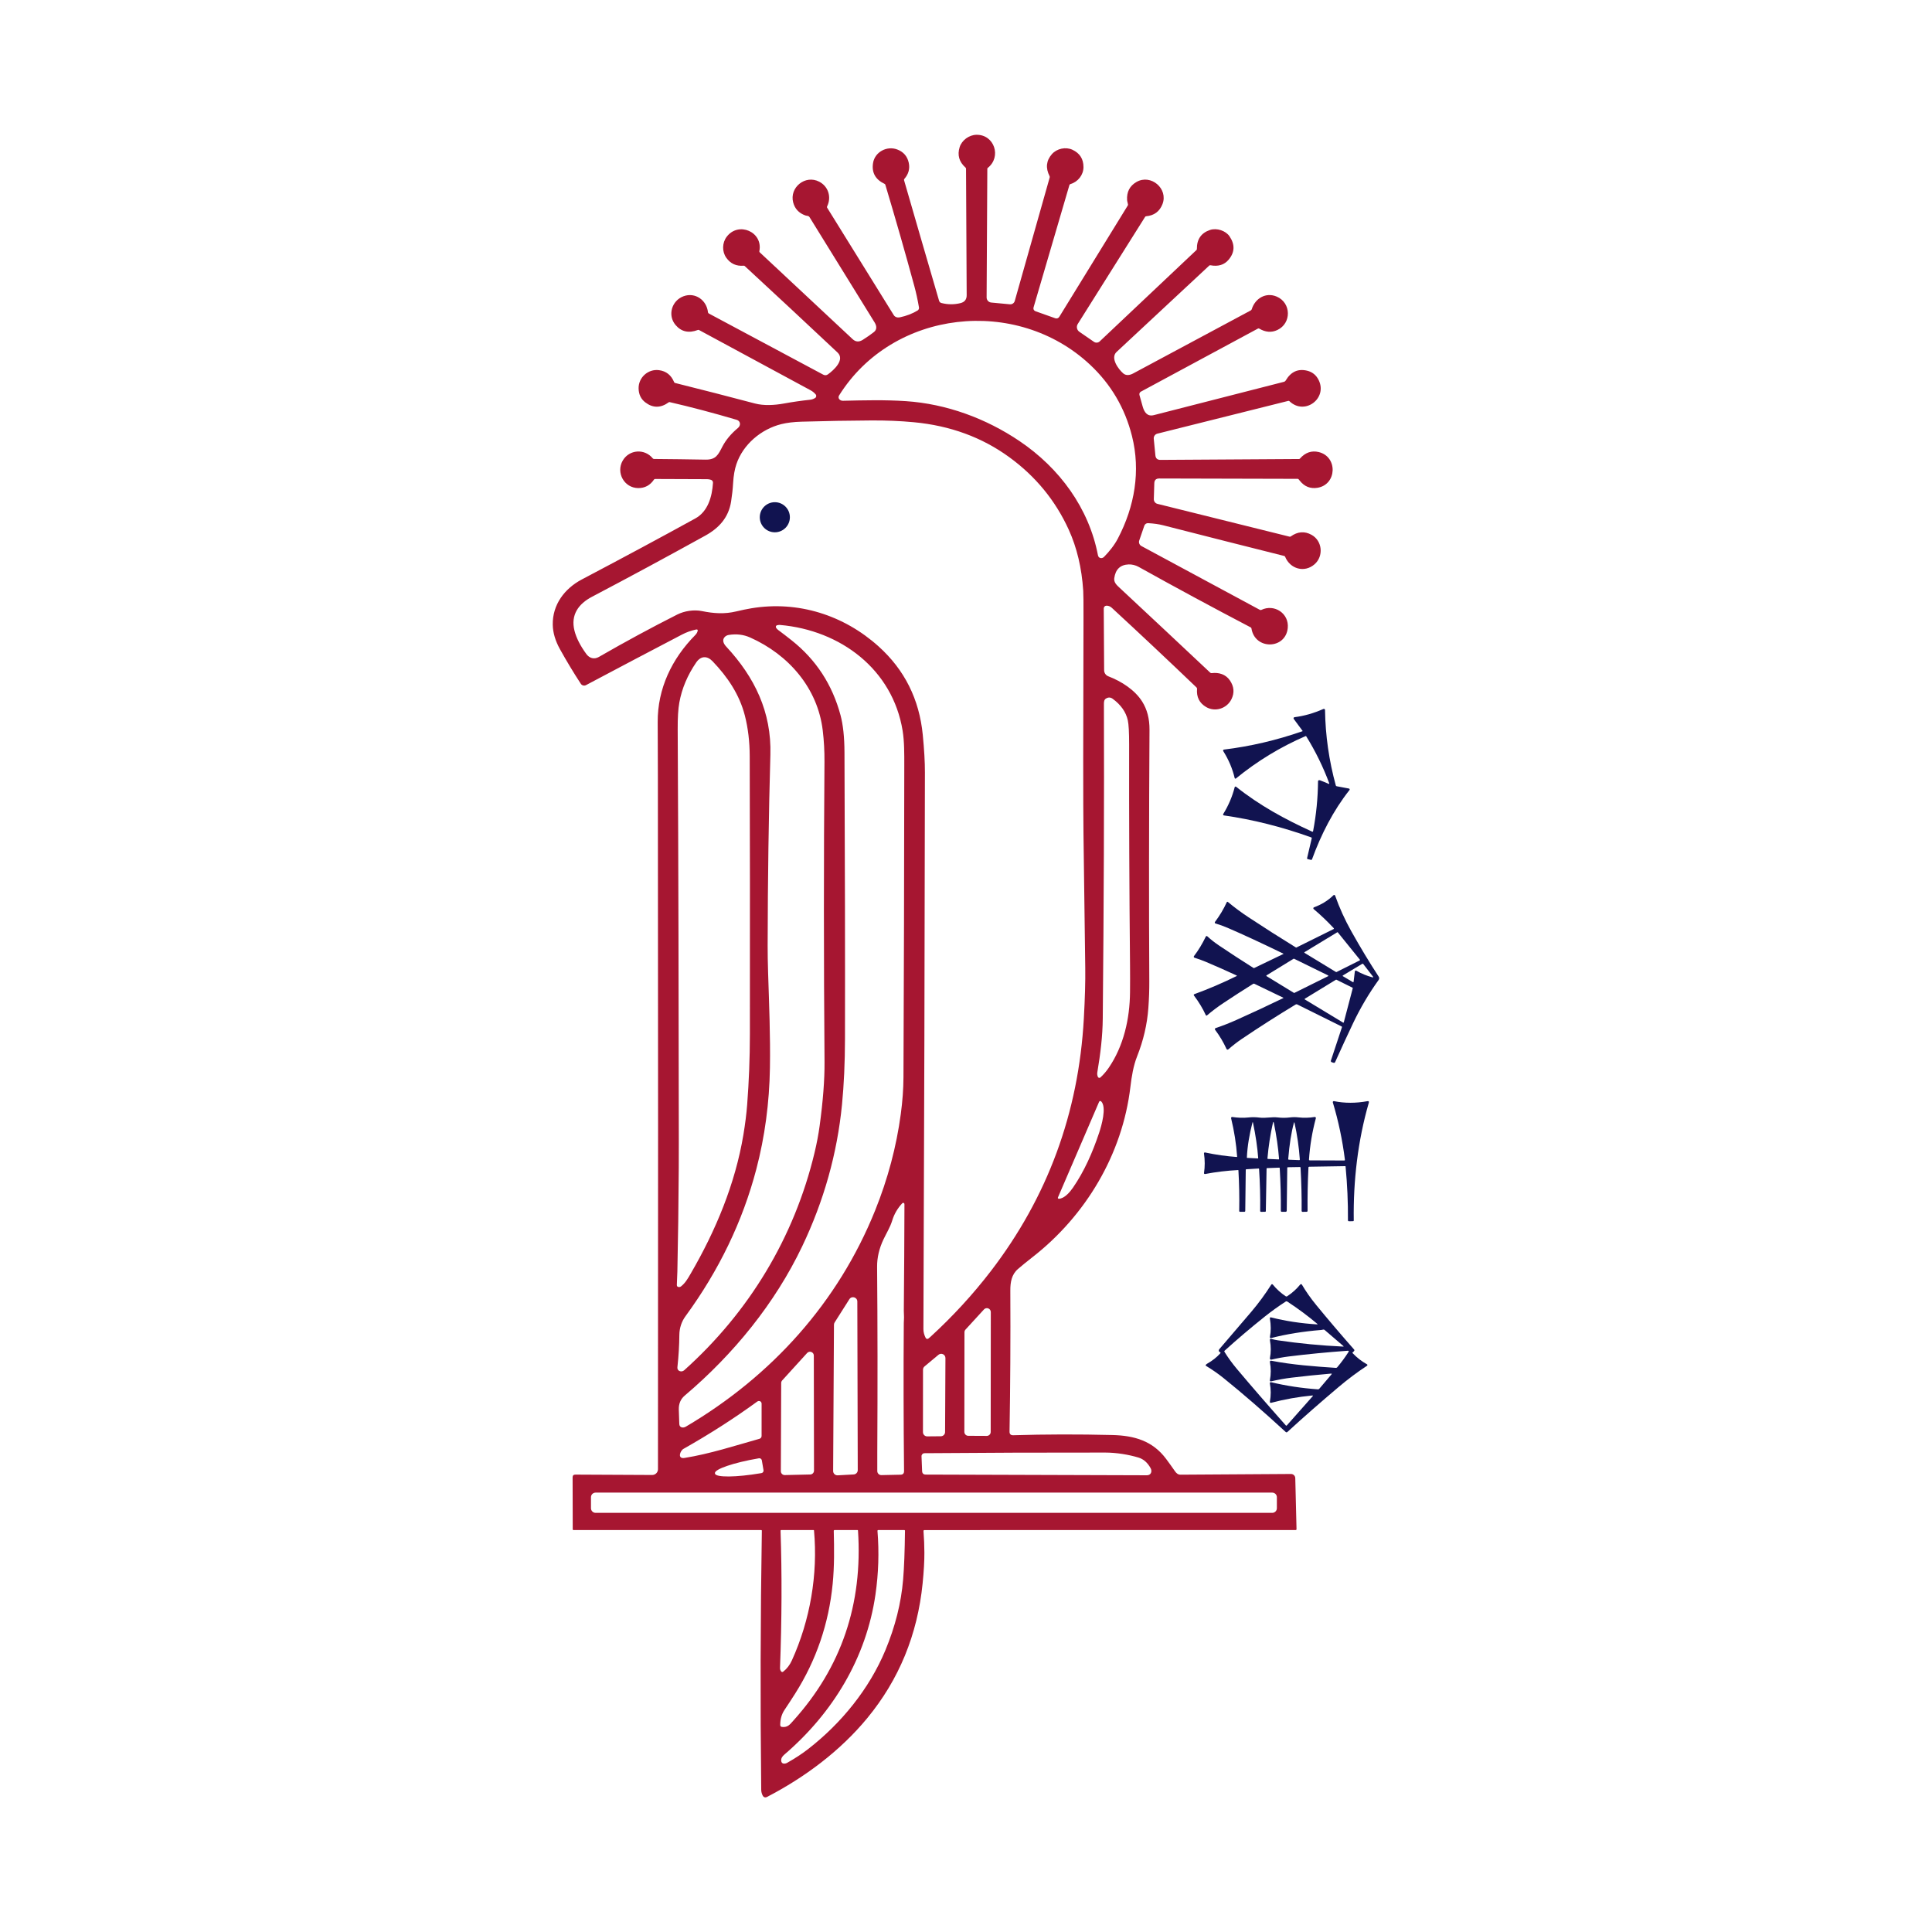 <?xml version="1.0" encoding="UTF-8" standalone="no"?>
<svg xmlns="http://www.w3.org/2000/svg" version="1.2" baseProfile="tiny" viewBox="0.00 0.00 1448.00 1448.00" width="4000.00" height="4000.00">
<path fill="#a61631" d="
  M 692.15 1147.62
  C 692.57 1153.13 692.79 1158.49 692.81 1163.69
  C 692.84 1169.94 692.40 1177.62 691.49 1186.71
  C 687.64 1225.14 673.82 1258.80 650.02 1287.68
  C 629.86 1312.15 603.27 1332.10 574.66 1346.88
  C 573.61 1347.42 572.32 1347.03 571.75 1345.99
  C 570.95 1344.52 570.54 1342.98 570.52 1341.36
  C 569.78 1276.69 569.94 1212.00 570.99 1147.29
  C 571.00 1146.93 570.82 1146.75 570.46 1146.75
  L 429.75 1146.75
  C 429.47 1146.75 429.25 1146.53 429.25 1146.25
  L 429.16 1107.26
  C 429.16 1105.87 429.85 1105.18 431.24 1105.19
  L 488.79 1105.47
  C 491.19 1105.48 493.14 1103.54 493.14 1101.14
  C 493.27 931.29 493.25 758.24 493.07 582.00
  C 493.05 568.56 493.00 554.98 492.93 541.25
  C 492.80 516.10 503.52 493.72 521.09 475.95
  C 521.86 475.18 522.42 474.29 522.77 473.28
  C 523.20 472.05 522.78 471.58 521.51 471.85
  C 517.90 472.62 514.43 473.88 511.08 475.63
  C 487.91 487.73 463.94 500.35 439.19 513.49
  C 437.84 514.20 436.16 513.77 435.32 512.49
  C 429.91 504.22 424.69 495.57 419.68 486.56
  C 416.18 480.26 414.38 474.14 414.28 468.21
  C 414.02 453.26 423.07 441.13 436.10 434.27
  C 467.62 417.66 495.97 402.43 521.15 388.56
  C 530.60 383.35 533.71 372.29 534.37 361.85
  C 534.43 360.86 533.83 359.96 532.90 359.64
  C 531.97 359.31 531.01 359.15 530.01 359.14
  C 517.01 359.05 504.01 359.00 491.00 358.99
  C 490.63 358.99 490.34 359.14 490.14 359.45
  C 487.27 363.70 483.36 365.82 478.41 365.81
  C 467.83 365.79 461.50 354.23 466.72 345.21
  C 471.60 336.81 483.17 336.09 489.22 343.53
  C 489.45 343.82 489.81 343.99 490.19 344.00
  C 503.10 344.10 515.95 344.26 528.75 344.49
  C 536.67 344.63 538.28 340.74 541.44 334.68
  C 544.04 329.69 547.93 325.05 553.10 320.74
  C 555.36 318.86 555.10 315.53 552.11 314.64
  C 534.44 309.43 517.68 305.00 501.85 301.37
  C 501.62 301.32 501.42 301.37 501.24 301.50
  C 495.20 305.89 489.34 305.92 483.65 301.58
  C 480.40 299.10 478.73 295.64 478.62 291.19
  C 478.43 282.97 485.73 276.33 493.97 277.44
  C 499.30 278.16 503.05 281.13 505.21 286.35
  C 505.36 286.72 505.63 286.95 506.01 287.04
  C 526.06 292.04 545.98 297.16 565.77 302.40
  C 572.34 304.14 580.35 303.75 587.64 302.41
  C 593.93 301.26 600.42 300.32 607.13 299.61
  C 608.48 299.46 609.74 299.03 610.91 298.30
  C 611.85 297.73 612.05 296.45 611.34 295.61
  C 610.33 294.40 609.08 293.36 607.69 292.60
  C 579.14 277.12 551.22 262.04 523.94 247.36
  C 523.65 247.20 523.36 247.18 523.05 247.30
  C 516.22 249.90 510.65 248.67 506.34 243.60
  C 500.17 236.35 503.38 225.31 512.33 222.02
  C 521.02 218.83 529.64 224.93 530.60 233.99
  C 530.64 234.40 530.88 234.77 531.25 234.96
  C 559.26 249.99 587.82 265.26 616.95 280.77
  C 618.13 281.40 619.36 281.40 620.47 280.61
  C 624.92 277.43 633.49 269.61 627.69 264.17
  C 604.19 242.09 581.02 220.50 558.17 199.40
  C 557.95 199.20 557.69 199.11 557.39 199.14
  C 551.82 199.61 547.46 197.61 544.31 193.14
  C 541.07 188.52 541.22 182.02 544.61 177.50
  C 553.38 165.78 572.04 173.70 569.12 188.26
  C 569.06 188.57 569.16 188.89 569.39 189.10
  C 592.62 210.80 615.84 232.50 639.05 254.21
  C 641.29 256.30 643.82 256.47 646.63 254.70
  C 649.82 252.69 652.60 250.74 654.99 248.87
  C 657.46 246.93 657.03 244.12 655.53 241.70
  C 639.71 216.10 623.45 189.79 606.74 162.76
  C 605.98 161.53 604.77 161.88 603.61 161.47
  C 598.76 159.74 595.72 156.48 594.47 151.71
  C 591.54 140.54 603.52 130.73 614.00 136.18
  C 620.89 139.75 623.31 147.79 619.90 154.71
  C 619.73 155.05 619.75 155.38 619.95 155.70
  C 636.65 182.59 653.28 209.40 669.84 236.15
  C 670.82 237.73 672.70 238.21 674.45 237.83
  C 679.44 236.76 683.87 235.05 687.72 232.71
  C 688.50 232.23 688.92 231.32 688.76 230.42
  C 687.78 224.70 686.62 219.36 685.27 214.41
  C 678.40 189.16 671.15 163.84 663.53 138.44
  C 663.45 138.17 663.26 137.95 663.01 137.83
  C 656.10 134.56 653.21 129.35 654.33 122.21
  C 655.63 113.92 664.70 109.07 672.51 112.05
  C 677.16 113.82 680.01 117.12 681.08 121.93
  C 682.06 126.38 680.97 130.44 677.80 134.09
  C 677.56 134.36 677.48 134.74 677.58 135.09
  C 686.31 165.34 695.06 195.45 703.83 225.43
  C 704.10 226.32 704.71 226.89 705.68 227.13
  C 710.43 228.32 715.17 228.34 719.88 227.18
  C 722.99 226.41 724.53 224.42 724.51 221.19
  C 724.32 188.74 724.16 157.16 724.02 126.45
  C 724.01 126.10 723.88 125.82 723.63 125.59
  C 718.84 121.32 717.38 116.22 719.24 110.29
  C 720.88 105.07 726.30 101.12 731.82 101.02
  C 745.24 100.79 750.83 117.55 740.30 125.85
  C 740.10 126.01 739.98 126.25 739.98 126.50
  L 739.45 222.92
  C 739.44 224.91 740.95 226.57 742.92 226.75
  L 756.91 228.07
  C 758.56 228.22 760.09 227.17 760.54 225.58
  L 786.73 133.00
  C 786.82 132.67 786.78 132.32 786.63 132.01
  C 783.53 125.89 784.11 120.40 788.36 115.55
  C 792.08 111.29 798.79 109.92 803.77 112.24
  C 809.30 114.81 812.06 119.16 812.05 125.27
  C 812.04 131.11 807.89 136.35 802.28 137.95
  C 801.90 138.06 801.60 138.36 801.49 138.74
  L 774.61 230.47
  C 774.27 231.63 774.89 232.84 776.02 233.24
  L 790.94 238.54
  C 792.05 238.93 793.29 238.49 793.90 237.49
  L 845.24 154.03
  C 845.39 153.78 845.45 153.52 845.41 153.23
  C 845.26 152.12 844.82 151.11 844.74 149.95
  C 844.36 143.86 846.68 139.35 851.71 136.42
  C 862.53 130.12 875.80 141.42 871.24 153.04
  C 869.09 158.52 865.01 161.54 858.98 162.09
  C 858.65 162.12 858.40 162.27 858.23 162.55
  L 807.76 242.82
  C 806.53 244.78 807.06 247.36 808.97 248.67
  L 819.90 256.20
  C 821.24 257.12 823.04 256.98 824.22 255.86
  L 896.68 187.44
  C 896.92 187.21 897.04 186.93 897.04 186.60
  C 896.97 179.33 900.25 174.58 906.89 172.35
  C 911.93 170.66 918.64 172.87 921.53 177.14
  C 925.69 183.31 925.46 189.14 920.84 194.64
  C 917.57 198.53 913.02 199.92 907.18 198.81
  C 906.85 198.74 906.55 198.83 906.30 199.06
  C 882.77 220.95 859.63 242.52 836.86 263.77
  C 831.98 268.32 838.23 276.73 841.84 279.85
  C 844.03 281.75 846.88 281.18 849.22 279.93
  C 878.91 264.03 908.30 248.28 937.40 232.67
  C 937.77 232.47 938.04 232.14 938.17 231.74
  C 940.70 223.56 948.80 218.82 956.90 222.30
  C 967.83 227.00 968.07 242.28 957.37 247.33
  C 952.97 249.40 948.44 249.05 943.77 246.28
  C 943.45 246.09 943.13 246.09 942.80 246.26
  L 855.07 293.54
  C 854.18 294.02 853.74 295.04 853.99 296.02
  C 854.76 298.96 855.59 301.94 856.49 304.95
  C 857.77 309.22 860.03 312.34 864.82 311.12
  C 897.27 302.82 929.73 294.51 962.22 286.19
  C 962.85 286.02 963.34 285.65 963.68 285.08
  C 967.51 278.62 972.82 276.20 979.59 277.81
  C 983.61 278.76 986.55 281.17 988.40 285.02
  C 994.99 298.69 977.80 311.58 966.45 300.72
  C 966.20 300.48 965.84 300.38 965.50 300.47
  L 867.41 325.02
  C 865.69 325.45 864.55 327.08 864.72 328.84
  L 865.94 341.25
  C 866.16 343.56 867.43 344.70 869.74 344.68
  L 973.59 344.03
  C 973.84 344.03 974.08 343.92 974.25 343.73
  C 978.26 339.16 982.97 337.52 988.36 338.81
  C 1002.80 342.28 1002.06 363.26 987.35 365.60
  C 982.07 366.43 977.70 364.69 974.25 360.38
  C 973.94 359.99 973.63 359.62 973.32 359.25
  C 973.11 359.00 972.84 358.88 972.52 358.88
  L 868.82 358.62
  C 866.43 358.61 865.20 359.80 865.13 362.18
  L 864.77 374.06
  C 864.72 375.74 865.84 377.23 867.47 377.63
  L 966.51 402.22
  C 966.83 402.30 967.13 402.24 967.40 402.05
  C 972.59 398.34 977.81 397.95 983.04 400.88
  C 991.13 405.40 992.13 416.87 985.26 422.89
  C 977.72 429.51 966.94 426.48 963.18 417.28
  C 963.05 416.97 962.82 416.77 962.48 416.68
  C 934.09 409.57 903.83 401.90 871.69 393.67
  C 868.52 392.86 864.79 392.33 860.50 392.10
  C 859.22 392.03 858.05 392.82 857.64 394.03
  L 853.84 405.09
  C 853.29 406.68 853.98 408.44 855.46 409.24
  L 944.26 457.08
  C 944.62 457.27 944.99 457.28 945.36 457.11
  C 955.06 452.43 966.27 459.71 965.15 470.72
  C 963.51 486.85 940.49 487.21 937.94 471.00
  C 937.88 470.64 937.69 470.38 937.37 470.21
  C 908.66 455.18 880.62 440.04 853.26 424.80
  C 851.12 423.61 848.33 422.92 845.90 423.02
  C 839.65 423.27 836.06 426.69 835.13 433.29
  C 834.67 436.56 837.06 438.62 839.22 440.63
  C 861.71 461.59 884.31 482.76 907.04 504.14
  C 907.35 504.42 907.71 504.54 908.12 504.49
  C 913.45 503.83 918.60 505.34 921.73 509.88
  C 924.93 514.52 925.33 519.26 922.93 524.09
  C 919.46 531.07 910.73 533.86 903.98 529.91
  C 898.92 526.95 896.65 522.41 897.16 516.29
  C 897.19 515.88 897.06 515.52 896.76 515.23
  C 875.57 494.93 854.42 475.05 833.32 455.58
  C 832.08 454.44 830.72 453.90 829.23 453.95
  C 828.12 453.99 827.23 454.90 827.24 456.01
  L 827.53 502.35
  C 827.54 504.35 828.78 506.14 830.64 506.86
  C 840.79 510.76 850.60 517.21 856.01 525.75
  C 859.74 531.63 861.58 538.68 861.53 546.90
  C 861.12 614.90 861.07 677.80 861.38 735.59
  C 861.41 741.89 861.18 748.54 860.67 755.53
  C 859.78 767.73 856.97 779.81 852.22 791.78
  C 849.44 798.78 848.12 806.94 847.22 814.56
  C 841.27 864.96 813.83 911.16 773.55 942.44
  C 769.70 945.43 766.17 948.32 762.94 951.10
  C 758.21 955.19 757.18 960.89 757.22 967.33
  C 757.41 1003.32 757.21 1038.52 756.63 1072.94
  C 756.60 1074.83 757.53 1075.75 759.42 1075.69
  C 783.51 1074.95 808.29 1074.90 833.78 1075.53
  C 850.17 1075.94 863.87 1079.88 873.98 1093.42
  C 876.24 1096.45 878.47 1099.56 880.67 1102.73
  C 881.66 1104.16 882.93 1105.27 884.79 1105.25
  C 913.73 1105.03 941.33 1104.85 967.58 1104.72
  C 969.32 1104.71 970.75 1106.10 970.79 1107.84
  L 971.72 1146.01
  C 971.73 1146.50 971.49 1146.75 970.99 1146.75
  L 692.95 1146.76
  C 692.37 1146.76 692.10 1147.05 692.15 1147.62
  Z
  M 816.98 273.34
  C 761.98 221.81 669.11 231.90 628.83 296.47
  C 628.25 297.41 628.41 298.64 629.21 299.40
  C 629.92 300.07 630.79 300.40 631.82 300.37
  C 647.89 300.00 663.32 299.61 678.92 300.65
  C 709.36 302.69 738.97 313.58 764.23 330.66
  C 794.10 350.87 816.07 380.67 822.90 416.17
  C 823.36 418.53 825.91 418.95 827.49 417.34
  C 831.44 413.33 835.27 408.52 837.85 403.57
  C 850.44 379.51 854.99 353.00 848.39 326.76
  C 843.13 305.84 832.66 288.03 816.98 273.34
  Z
  M 547.93 375.98
  C 546.04 387.77 539.06 395.67 528.61 401.44
  C 499.65 417.45 471.34 432.73 443.67 447.28
  C 433.73 452.50 427.53 460.70 430.57 472.72
  C 431.94 478.13 434.90 483.94 439.43 490.15
  C 441.77 493.35 445.31 494.40 448.85 492.36
  C 468.73 480.91 488.31 470.32 507.58 460.59
  C 512.87 457.92 520.04 456.75 526.21 458.02
  C 534.84 459.79 543.10 460.35 551.79 458.25
  C 555.92 457.26 559.69 456.48 563.10 455.91
  C 598.13 450.06 632.44 461.03 658.48 484.47
  C 677.96 502.00 689.00 524.09 691.60 550.74
  C 692.69 561.83 693.22 571.18 693.21 578.81
  C 693.05 707.78 692.67 846.88 692.08 996.11
  C 692.07 998.41 692.71 1000.68 693.79 1002.76
  C 694.19 1003.52 695.17 1003.74 695.84 1003.21
  C 696.41 1002.76 696.97 1002.28 697.51 1001.79
  C 714.14 986.54 729.14 970.20 742.53 952.79
  C 785.09 897.39 808.35 834.29 812.31 763.50
  C 813.16 748.28 813.52 735.61 813.38 725.50
  C 812.91 692.08 812.47 658.50 812.05 624.75
  C 811.78 603.66 811.79 549.66 812.06 462.75
  C 812.09 451.93 812.03 445.27 811.86 442.76
  C 810.75 425.69 807.12 410.41 800.97 396.92
  C 791.02 375.11 776.17 357.02 756.44 342.65
  C 735.95 327.73 712.06 318.99 684.78 316.44
  C 674.78 315.50 664.25 315.06 653.18 315.12
  C 636.27 315.21 618.82 315.52 600.81 316.04
  C 594.86 316.21 589.77 316.83 585.56 317.88
  C 570.46 321.64 556.91 333.08 551.93 347.85
  C 550.60 351.80 549.77 356.52 549.46 361.99
  C 549.19 366.60 548.68 371.27 547.93 375.98
  Z
  M 675.14 834.86
  C 676.43 825.25 677.09 816.13 677.13 807.51
  C 677.47 731.72 677.67 653.72 677.74 573.51
  C 677.75 564.94 677.82 555.77 676.50 547.65
  C 669.02 501.70 629.99 472.33 584.60 468.39
  C 583.87 468.33 583.12 468.41 582.34 468.63
  C 581.57 468.85 581.22 469.75 581.64 470.44
  C 582.05 471.10 582.55 471.65 583.15 472.10
  C 586.58 474.65 590.00 477.28 593.43 480.01
  C 611.63 494.46 623.80 513.12 629.95 536.00
  C 631.88 543.19 632.87 552.44 632.92 563.75
  C 633.29 646.16 633.41 717.75 633.30 778.50
  C 633.27 796.51 632.52 812.95 631.07 827.81
  C 627.46 864.56 617.50 900.03 601.18 934.21
  C 580.86 976.76 549.94 1014.84 513.18 1045.98
  C 510.13 1048.57 508.65 1052.04 508.75 1056.39
  C 508.84 1060.16 508.97 1063.79 509.12 1067.28
  C 509.24 1070.09 512.05 1070.42 513.98 1069.28
  C 578.33 1031.38 628.13 976.20 655.92 907.15
  C 665.44 883.50 671.85 859.40 675.14 834.86
  Z
  M 566.84 876.30
  C 556.59 915.37 538.90 952.10 513.77 986.47
  C 510.85 990.45 509.20 995.33 509.16 1000.49
  C 509.10 1008.33 508.61 1016.43 507.70 1024.78
  C 507.39 1027.64 510.83 1028.73 512.76 1027.01
  C 561.34 983.52 595.35 927.40 610.53 863.73
  C 612.18 856.82 613.43 850.21 614.29 843.90
  C 616.84 825.21 618.07 809.20 617.97 795.86
  C 617.36 718.93 617.35 643.96 617.93 570.95
  C 617.99 563.00 617.56 555.22 616.62 547.37
  C 612.84 515.79 591.15 490.66 562.16 477.77
  C 557.29 475.60 551.98 474.97 546.24 475.87
  C 544.95 476.07 543.91 476.61 543.10 477.49
  C 540.95 479.82 542.48 482.67 544.26 484.58
  C 565.61 507.54 578.30 533.67 577.39 565.64
  C 576.11 610.75 575.43 658.45 575.34 708.75
  C 575.33 714.82 575.44 721.49 575.67 728.75
  C 576.44 753.00 577.44 776.44 577.05 800.31
  C 576.62 826.65 573.22 851.98 566.84 876.30
  Z
  M 557.16 850.49
  C 558.51 842.34 559.46 834.82 559.99 827.92
  C 561.33 810.53 562.01 792.98 562.03 775.25
  C 562.12 693.55 562.08 624.05 561.90 566.75
  C 561.87 555.80 560.65 545.65 558.26 536.31
  C 554.22 520.59 545.35 507.36 534.02 495.57
  C 529.97 491.36 525.24 491.49 521.80 496.50
  C 515.27 506.01 511.05 516.03 509.14 526.57
  C 508.28 531.34 507.87 537.99 507.92 546.50
  C 508.49 649.26 508.65 751.37 508.76 855.25
  C 508.77 862.32 508.75 868.98 508.72 875.25
  C 508.55 903.11 508.20 928.94 507.68 952.75
  C 507.61 955.90 507.47 959.32 507.28 963.00
  C 507.23 964.08 507.80 964.62 509.01 964.63
  C 509.51 964.63 510.00 964.46 510.39 964.15
  C 513.60 961.57 515.10 958.97 517.67 954.56
  C 536.49 922.21 551.04 887.20 557.16 850.49
  Z
  M 826.50 763.26
  C 826.38 776.65 824.80 789.57 822.43 803.65
  C 822.22 804.86 822.37 806.03 822.86 807.14
  C 823.19 807.88 824.15 808.08 824.75 807.53
  C 827.08 805.37 829.16 802.95 830.99 800.27
  C 842.19 783.85 846.74 763.56 846.93 743.75
  C 847.00 736.68 847.00 730.03 846.94 723.79
  C 846.40 666.92 846.17 611.67 846.26 558.06
  C 846.27 548.94 845.94 542.87 845.27 539.85
  C 843.89 533.63 840.11 528.25 833.93 523.72
  C 832.24 522.49 830.50 522.48 828.69 523.70
  C 827.41 524.57 827.37 526.36 827.37 527.75
  C 827.60 599.60 827.31 678.10 826.50 763.26
  Z
  M 823.79 848.97
  C 825.48 843.88 829.60 829.81 825.32 825.47
  C 824.85 824.99 824.04 825.14 823.77 825.76
  L 792.90 897.48
  C 792.69 897.96 793.06 898.49 793.58 898.47
  C 797.79 898.26 801.82 893.54 804.14 890.18
  C 812.64 877.86 818.90 863.71 823.79 848.97
  Z
  M 677.39 982.42
  C 677.64 955.41 677.80 928.86 677.87 902.75
  C 677.87 901.74 677.44 901.35 676.58 901.60
  C 676.46 901.63 676.34 901.70 676.26 901.79
  C 672.70 905.60 670.19 909.90 668.72 914.71
  C 667.18 919.77 664.41 924.15 662.15 928.91
  C 658.90 935.77 657.31 942.63 657.37 949.50
  C 657.74 992.70 657.79 1039.12 657.51 1088.75
  C 657.48 1093.49 657.48 1098.09 657.51 1102.56
  C 657.52 1104.25 658.91 1105.61 660.60 1105.57
  L 674.95 1105.26
  C 676.71 1105.22 677.58 1104.32 677.57 1102.56
  C 677.18 1064.23 677.11 1027.23 677.38 991.57
  C 677.39 990.68 677.42 989.80 677.49 988.95
  C 677.68 986.75 677.37 984.61 677.39 982.42
  Z
  M 642.55 975.46
  C 642.54 972.23 638.32 971.01 636.59 973.73
  L 625.55 991.14
  C 625.22 991.65 625.05 992.24 625.04 992.85
  L 624.42 1102.49
  C 624.41 1104.35 625.97 1105.83 627.83 1105.73
  L 639.82 1105.07
  C 641.54 1104.97 642.88 1103.55 642.87 1101.84
  L 642.55 975.46
  Z
  M 742.59 983.39
  C 742.60 980.70 739.29 979.41 737.47 981.39
  L 723.62 996.51
  C 723.13 997.05 722.85 997.76 722.85 998.50
  L 722.77 1073.16
  C 722.77 1074.79 724.08 1076.11 725.71 1076.11
  L 739.55 1076.18
  C 741.18 1076.19 742.51 1074.87 742.51 1073.24
  L 742.59 983.39
  Z
  M 609.94 1015.98
  C 609.94 1013.35 606.70 1012.10 604.93 1014.05
  L 586.23 1034.61
  C 585.76 1035.14 585.49 1035.82 585.49 1036.54
  L 585.23 1102.65
  C 585.23 1104.27 586.56 1105.58 588.18 1105.54
  L 607.26 1105.10
  C 608.83 1105.07 610.08 1103.79 610.08 1102.22
  L 609.94 1015.98
  Z
  M 708.59 1017.85
  C 708.60 1015.14 705.45 1013.66 703.37 1015.39
  L 692.92 1024.11
  C 692.20 1024.71 691.78 1025.60 691.78 1026.55
  L 691.74 1073.36
  C 691.74 1075.13 693.18 1076.56 694.95 1076.54
  L 705.17 1076.45
  C 706.91 1076.43 708.32 1075.02 708.32 1073.28
  L 708.59 1017.85
  Z
  M 513.00 1092.71
  C 532.05 1089.64 550.71 1083.56 569.22 1078.34
  C 570.16 1078.07 570.81 1077.21 570.80 1076.24
  C 570.75 1068.31 570.75 1060.27 570.81 1052.12
  C 570.83 1050.30 568.97 1049.41 567.49 1050.48
  C 550.28 1063.01 531.85 1074.83 512.22 1085.92
  C 509.70 1087.35 507.52 1093.59 513.00 1092.71
  Z
  M 853.24 1092.41
  C 845.95 1090.21 836.82 1088.68 828.32 1088.67
  C 783.09 1088.62 737.94 1088.78 692.87 1089.15
  C 691.61 1089.16 690.61 1090.21 690.66 1091.46
  L 691.10 1102.50
  C 691.17 1104.28 692.09 1105.17 693.87 1105.17
  C 750.50 1105.38 805.74 1105.55 859.58 1105.69
  C 862.64 1105.69 863.71 1102.82 862.36 1100.37
  C 860.07 1096.20 857.03 1093.55 853.24 1092.41
  Z
  M 572.24 1101.90
  L 570.98 1094.49
  C 570.80 1093.47 569.84 1092.79 568.82 1092.96
  L 568.42 1093.03
  C 549.91 1096.19 535.31 1101.18 535.83 1104.17
  L 535.87 1104.44
  C 536.38 1107.43 551.81 1107.29 570.32 1104.13
  L 570.72 1104.06
  C 571.73 1103.88 572.42 1102.92 572.24 1101.90
  Z
  M 956.99 1122.15
  C 956.99 1120.23 955.44 1118.68 953.52 1118.68
  L 446.40 1118.68
  C 444.48 1118.68 442.93 1120.23 442.93 1122.15
  L 442.93 1130.39
  C 442.93 1132.31 444.48 1133.86 446.40 1133.86
  L 953.52 1133.86
  C 955.44 1133.86 956.99 1132.31 956.99 1130.39
  L 956.99 1122.15
  Z
  M 593.50 1244.44
  C 607.23 1214.15 613.06 1180.06 610.09 1147.07
  C 610.07 1146.88 609.92 1146.74 609.74 1146.74
  L 585.49 1146.75
  C 585.16 1146.75 585.00 1146.91 585.01 1147.24
  C 586.10 1179.66 585.96 1213.94 584.61 1250.08
  C 584.58 1250.99 584.82 1251.82 585.34 1252.55
  C 585.83 1253.26 586.42 1253.34 587.09 1252.81
  C 589.80 1250.68 591.93 1247.89 593.50 1244.44
  Z
  M 624.07 1187.11
  C 621.15 1216.88 611.80 1244.24 596.03 1269.20
  C 593.40 1273.36 590.71 1277.49 587.96 1281.58
  C 585.86 1284.71 584.79 1288.43 584.76 1292.75
  C 584.75 1293.69 585.22 1294.21 586.15 1294.32
  C 590.43 1294.81 592.11 1292.34 594.53 1289.66
  C 630.56 1249.77 646.73 1202.24 643.05 1147.07
  C 643.04 1146.88 642.89 1146.74 642.70 1146.74
  L 625.49 1146.75
  C 625.15 1146.75 624.88 1147.02 624.89 1147.36
  C 625.22 1160.73 625.38 1173.75 624.07 1187.11
  Z
  M 676.87 1183.87
  C 677.63 1174.84 678.10 1162.64 678.27 1147.27
  C 678.27 1146.92 678.09 1146.74 677.74 1146.74
  L 658.22 1146.74
  C 657.88 1146.74 657.62 1147.03 657.65 1147.36
  C 658.94 1163.31 658.44 1179.21 656.15 1195.04
  C 649.27 1242.60 624.20 1283.88 587.83 1315.07
  C 586.41 1316.28 585.31 1317.73 585.50 1319.72
  C 585.72 1322.23 588.31 1322.14 590.01 1321.18
  C 595.94 1317.83 601.17 1314.40 605.70 1310.88
  C 630.58 1291.55 651.49 1265.84 663.57 1236.84
  C 670.96 1219.08 675.40 1201.42 676.87 1183.87
  Z"
/>
<path fill="#111350" d="
  M 592.00 387.67
  C 592.00 393.90 586.95 398.95 580.72 398.95
  C 574.49 398.95 569.44 393.90 569.44 387.67
  C 569.44 381.44 574.49 376.39 580.72 376.39
  C 586.95 376.39 592.00 381.44 592.00 387.67
  Z"
/>
<path fill="#111350" d="
  M 984.15 622.88
  C 986.49 610.69 987.72 598.26 987.84 585.59
  C 987.85 585.13 988.08 584.86 988.53 584.77
  C 988.82 584.72 989.11 584.75 989.40 584.86
  C 991.55 585.67 993.70 586.55 995.84 587.50
  C 996.09 587.62 996.36 587.36 996.26 587.10
  C 991.72 574.87 985.97 563.13 979.02 551.88
  C 978.89 551.67 978.70 551.61 978.47 551.71
  C 959.61 559.86 942.23 570.44 926.32 583.45
  C 925.98 583.73 925.46 583.55 925.36 583.12
  C 923.71 576.09 920.86 569.36 916.80 562.93
  C 916.51 562.47 916.79 561.86 917.33 561.80
  C 937.07 559.39 956.66 554.82 976.10 548.07
  C 976.30 548.00 976.34 547.88 976.21 547.71
  L 969.65 538.84
  C 969.27 538.33 969.58 537.60 970.21 537.52
  C 977.38 536.63 984.60 534.58 991.87 531.35
  C 992.43 531.10 993.07 531.50 993.08 532.12
  C 993.37 551.22 996.06 570.07 1001.16 588.66
  C 1001.25 588.98 1001.51 589.22 1001.84 589.28
  L 1011.00 591.00
  C 1011.52 591.10 1011.75 591.71 1011.42 592.12
  C 999.22 607.54 990.15 625.38 983.35 644.00
  C 983.20 644.41 982.90 644.57 982.47 644.46
  L 980.20 643.90
  C 979.74 643.79 979.56 643.50 979.67 643.04
  L 983.11 628.35
  C 983.20 627.98 983.06 627.73 982.71 627.60
  C 960.60 619.67 938.79 614.19 917.28 611.14
  C 916.79 611.07 916.53 610.52 916.79 610.10
  C 920.72 603.72 923.58 597.03 925.37 590.02
  C 925.49 589.54 926.07 589.35 926.46 589.66
  C 943.89 603.58 963.13 614.07 983.39 623.28
  C 983.81 623.47 984.06 623.33 984.15 622.88
  Z"
/>
<path fill="#111350" d="
  M 961.77 747.75
  L 940.14 737.33
  C 939.82 737.18 939.51 737.19 939.21 737.38
  C 931.88 741.95 924.44 746.75 916.90 751.78
  C 912.46 754.73 908.37 757.82 904.62 761.03
  C 904.33 761.28 903.89 761.18 903.73 760.83
  C 901.42 755.79 898.45 750.88 894.82 746.09
  C 894.56 745.75 894.71 745.26 895.11 745.12
  C 905.73 741.25 916.32 736.71 926.89 731.51
  C 927.05 731.43 927.04 731.21 926.88 731.13
  C 919.19 727.55 911.46 724.13 903.71 720.86
  C 900.96 719.71 898.14 718.69 895.25 717.80
  C 894.73 717.64 894.53 717.02 894.86 716.59
  C 898.17 712.25 901.14 707.36 903.75 701.92
  C 903.95 701.51 904.47 701.41 904.81 701.71
  C 907.48 704.16 910.40 706.45 913.58 708.60
  C 921.67 714.06 930.29 719.68 939.44 725.46
  C 939.61 725.57 939.83 725.59 940.02 725.50
  L 961.89 714.98
  C 961.98 714.94 961.98 714.82 961.89 714.77
  C 945.50 706.80 931.60 700.36 920.20 695.45
  C 916.99 694.07 913.91 692.96 910.97 692.13
  C 910.48 691.99 910.28 691.40 910.59 690.99
  C 914.14 686.27 917.10 681.33 919.45 676.18
  C 919.60 675.86 920.01 675.76 920.28 675.99
  C 925.12 680.04 930.23 683.83 935.60 687.38
  C 947.30 695.10 959.18 702.68 971.25 710.11
  C 971.37 710.19 971.53 710.20 971.66 710.13
  L 999.55 696.30
  C 999.78 696.19 999.83 695.89 999.66 695.70
  C 994.83 690.53 989.80 685.74 984.58 681.33
  C 984.12 680.95 984.26 680.21 984.82 680.01
  C 990.50 677.94 995.36 674.93 999.40 670.96
  C 999.80 670.57 1000.46 670.73 1000.65 671.25
  C 1003.89 680.40 1007.92 689.29 1012.75 697.91
  C 1019.52 710.00 1026.38 721.36 1033.33 732.00
  C 1033.81 732.75 1033.79 733.72 1033.27 734.44
  C 1025.94 744.61 1019.57 755.41 1014.14 766.82
  C 1009.74 776.09 1005.25 785.80 1000.68 795.97
  C 1000.43 796.52 1000.02 796.71 999.44 796.53
  L 998.09 796.10
  C 997.59 795.94 997.32 795.41 997.48 794.92
  L 1005.78 769.85
  C 1005.84 769.65 1005.75 769.43 1005.57 769.34
  L 972.20 752.79
  C 971.85 752.62 971.44 752.64 971.11 752.84
  C 957.08 761.33 943.60 769.95 930.68 778.68
  C 927.21 781.03 923.86 783.62 920.63 786.47
  C 920.18 786.86 919.48 786.71 919.24 786.17
  C 916.97 781.16 914.12 776.36 910.68 771.78
  C 910.36 771.35 910.55 770.73 911.06 770.56
  C 916.44 768.73 921.59 766.71 926.50 764.51
  C 938.45 759.16 950.21 753.68 961.77 748.07
  C 961.99 747.96 961.99 747.86 961.77 747.75
  Z
  M 977.74 713.61
  C 977.53 713.74 977.53 714.04 977.74 714.17
  L 1001.34 728.53
  C 1001.44 728.58 1001.56 728.59 1001.66 728.54
  L 1019.12 719.79
  C 1019.31 719.70 1019.36 719.45 1019.23 719.29
  L 1002.67 698.80
  C 1002.57 698.68 1002.38 698.64 1002.24 698.73
  L 977.74 713.61
  Z
  M 995.36 731.65
  C 995.61 731.52 995.61 731.16 995.36 731.04
  L 969.86 718.54
  C 969.75 718.49 969.63 718.50 969.53 718.56
  L 949.25 731.01
  C 949.04 731.14 949.04 731.46 949.25 731.59
  L 969.78 744.15
  C 969.88 744.21 970.00 744.22 970.11 744.17
  L 995.36 731.65
  Z
  M 1016.72 727.61
  C 1020.35 729.71 1024.26 731.32 1028.47 732.45
  C 1029.27 732.66 1029.42 732.44 1028.91 731.79
  L 1021.72 722.50
  C 1021.55 722.28 1021.24 722.22 1021.00 722.36
  L 1006.47 731.09
  C 1006.26 731.21 1006.26 731.51 1006.47 731.64
  L 1013.90 736.05
  C 1014.25 736.26 1014.45 736.17 1014.50 735.76
  L 1015.41 728.26
  C 1015.52 727.39 1015.95 727.17 1016.72 727.61
  Z
  M 1001.59 734.26
  C 1001.49 734.21 1001.37 734.22 1001.27 734.28
  L 977.96 748.52
  C 977.75 748.65 977.75 748.95 977.96 749.08
  L 1006.65 766.43
  C 1006.84 766.55 1007.09 766.45 1007.14 766.23
  L 1013.87 740.65
  C 1013.91 740.50 1013.84 740.34 1013.70 740.27
  L 1001.59 734.26
  Z"
/>
<path fill="#111350" d="
  M 943.65 876.09
  C 943.63 875.87 943.51 875.77 943.29 875.78
  L 934.06 876.34
  C 933.84 876.36 933.68 876.53 933.67 876.75
  L 933.30 907.59
  C 933.29 907.94 933.01 908.22 932.66 908.22
  L 929.49 908.24
  C 929.00 908.25 928.76 908.00 928.77 907.51
  C 928.96 897.32 928.76 887.20 928.17 877.13
  C 928.16 877.01 928.06 876.92 927.95 876.93
  C 919.57 877.37 911.31 878.36 903.17 879.91
  C 902.71 879.99 902.31 879.61 902.38 879.15
  C 903.11 874.35 903.10 869.46 902.36 864.48
  C 902.30 864.03 902.70 863.66 903.14 863.75
  C 911.33 865.48 919.26 866.61 926.94 867.14
  C 927.09 867.15 927.22 867.02 927.21 866.86
  C 926.54 857.30 925.03 847.71 922.69 838.10
  C 922.56 837.57 923.01 837.09 923.55 837.16
  C 927.63 837.74 931.52 837.98 935.72 837.52
  C 938.40 837.22 941.18 837.26 944.06 837.63
  C 948.56 838.21 953.11 836.95 957.72 837.51
  C 960.73 837.88 963.76 837.87 966.81 837.49
  C 968.94 837.23 971.07 837.22 973.20 837.47
  C 977.22 837.93 981.26 837.82 985.32 837.15
  C 985.89 837.06 986.36 837.58 986.21 838.13
  C 983.49 848.21 981.77 858.50 981.06 868.99
  C 981.03 869.44 981.24 869.67 981.69 869.68
  L 1007.56 869.77
  C 1007.89 869.77 1008.04 869.60 1008.00 869.27
  C 1006.15 854.52 1003.13 840.18 998.93 826.25
  C 998.77 825.70 999.25 825.18 999.81 825.29
  C 1007.79 826.90 1016.12 826.91 1024.81 825.32
  C 1025.81 825.13 1026.17 825.53 1025.89 826.51
  C 1017.65 854.94 1014.20 885.09 1014.62 914.62
  C 1014.63 915.05 1014.42 915.26 1013.99 915.26
  L 1010.97 915.29
  C 1010.58 915.30 1010.26 914.98 1010.27 914.59
  C 1010.37 901.23 1009.77 887.78 1008.48 874.23
  C 1008.47 874.11 1008.36 874.01 1008.24 874.01
  L 981.25 874.44
  C 980.88 874.45 980.68 874.63 980.66 875.00
  C 980.11 886.15 979.89 896.97 980.00 907.46
  C 980.01 907.95 979.76 908.20 979.26 908.21
  L 976.26 908.26
  C 975.87 908.27 975.54 907.94 975.55 907.55
  C 975.64 897.00 975.37 886.18 974.73 875.08
  C 974.72 874.80 974.57 874.66 974.30 874.67
  L 965.23 874.82
  C 964.93 874.83 964.78 874.98 964.78 875.27
  L 964.39 907.30
  C 964.38 907.93 964.07 908.24 963.44 908.24
  L 960.77 908.24
  C 960.23 908.24 959.96 907.97 959.97 907.43
  C 960.06 897.17 959.78 886.52 959.13 875.47
  C 959.12 875.24 959.00 875.13 958.78 875.14
  L 949.64 875.48
  C 949.40 875.49 949.28 875.61 949.27 875.85
  L 948.72 907.63
  C 948.71 908.02 948.51 908.21 948.12 908.22
  L 945.23 908.26
  C 944.72 908.27 944.47 908.02 944.48 907.51
  C 944.62 896.98 944.34 886.51 943.65 876.09
  Z
  M 954.75 841.71
  C 954.52 840.57 954.27 840.57 954.01 841.71
  C 952.08 850.26 950.72 859.10 949.93 868.22
  C 949.91 868.42 950.07 868.59 950.27 868.60
  L 958.28 868.95
  C 958.53 868.96 958.65 868.84 958.63 868.59
  C 957.97 860.05 956.68 851.09 954.75 841.71
  Z
  M 938.64 841.53
  C 936.57 849.57 934.88 858.80 934.51 867.56
  C 934.50 867.73 934.59 867.82 934.76 867.83
  L 942.74 868.23
  C 942.89 868.24 943.01 868.12 943.00 867.97
  C 942.38 859.65 941.08 850.84 939.11 841.54
  C 938.97 840.86 938.81 840.86 938.64 841.53
  Z
  M 966.00 869.18
  L 973.73 869.50
  C 974.07 869.52 974.23 869.36 974.20 869.02
  C 973.53 859.69 972.21 850.56 970.24 841.63
  C 970.09 840.97 969.93 840.97 969.75 841.62
  C 967.80 848.73 966.39 857.72 965.50 868.61
  C 965.47 868.97 965.64 869.16 966.00 869.18
  Z"
/>
<path fill="#111350" d="
  M 914.32 1013.40
  C 913.69 1013.15 913.40 1012.69 913.47 1012.03
  C 913.50 1011.73 913.61 1011.47 913.80 1011.25
  C 922.12 1001.60 930.07 992.30 937.66 983.36
  C 943.17 976.87 948.21 970.02 952.79 962.81
  C 953.05 962.40 953.64 962.37 953.94 962.75
  C 956.74 966.19 959.96 969.11 963.59 971.51
  C 963.93 971.75 964.39 971.75 964.74 971.51
  C 968.51 969.03 971.76 966.10 974.49 962.73
  C 974.83 962.31 975.50 962.36 975.77 962.83
  C 978.71 967.87 982.29 972.96 986.50 978.11
  C 995.21 988.74 1004.69 999.88 1014.94 1011.52
  C 1015.14 1011.74 1015.16 1012.06 1015.01 1012.32
  C 1014.70 1012.81 1014.33 1013.21 1013.88 1013.51
  C 1013.57 1013.71 1013.55 1013.94 1013.80 1014.20
  C 1017.04 1017.58 1020.62 1020.36 1024.54 1022.53
  C 1024.95 1022.76 1024.97 1023.34 1024.58 1023.59
  C 1017.29 1028.37 1010.12 1033.75 1003.06 1039.72
  C 990.06 1050.72 977.38 1061.76 964.84 1073.27
  C 964.50 1073.58 963.98 1073.58 963.64 1073.27
  C 946.99 1057.94 931.46 1044.47 917.05 1032.86
  C 913.10 1029.67 908.72 1026.62 903.91 1023.70
  C 903.60 1023.52 903.55 1023.09 903.80 1022.83
  C 904.13 1022.50 904.50 1022.21 904.92 1021.96
  C 908.66 1019.84 911.87 1017.31 914.54 1014.36
  C 914.93 1013.93 914.85 1013.61 914.32 1013.40
  Z
  M 952.85 1002.81
  C 951.98 1003.03 951.63 1002.70 951.80 1001.82
  C 952.61 997.74 952.60 993.23 951.76 988.30
  C 951.63 987.50 951.95 987.20 952.74 987.39
  C 963.68 990.14 975.13 991.88 987.09 992.60
  C 987.56 992.63 987.62 992.49 987.26 992.18
  C 980.31 986.31 972.83 980.75 964.81 975.50
  C 964.45 975.26 963.97 975.26 963.61 975.50
  C 958.16 979.01 952.89 982.80 947.81 986.86
  C 937.06 995.45 927.05 1003.96 917.77 1012.38
  C 917.56 1012.57 917.52 1012.88 917.67 1013.12
  C 920.48 1017.62 923.58 1021.88 926.96 1025.91
  C 937.71 1038.69 949.94 1052.82 963.67 1068.29
  C 963.94 1068.59 964.21 1068.59 964.48 1068.29
  L 983.78 1046.51
  C 984.19 1046.04 984.08 1045.84 983.47 1045.90
  C 972.79 1046.93 962.51 1048.77 952.63 1051.40
  C 952.12 1051.53 951.65 1051.10 951.74 1050.59
  C 952.61 1045.87 952.60 1041.27 951.73 1036.78
  C 951.63 1036.26 952.10 1035.81 952.61 1035.94
  C 963.79 1038.63 975.50 1040.41 987.74 1041.28
  C 988.17 1041.31 988.52 1041.16 988.80 1040.83
  L 997.90 1030.11
  C 998.29 1029.64 998.18 1029.44 997.58 1029.49
  C 987.56 1030.34 977.66 1031.36 967.87 1032.55
  C 963.10 1033.12 958.01 1034.04 952.59 1035.31
  C 952.10 1035.42 951.65 1034.99 951.75 1034.50
  C 952.63 1030.03 952.63 1025.45 951.76 1020.76
  C 951.66 1020.21 952.15 1019.72 952.70 1019.83
  C 968.59 1022.91 985.15 1024.12 1001.22 1025.20
  C 1001.63 1025.23 1001.96 1025.08 1002.22 1024.77
  C 1005.31 1021.11 1008.11 1017.30 1010.64 1013.34
  C 1011.10 1012.63 1010.91 1012.30 1010.06 1012.36
  C 994.71 1013.47 980.01 1014.89 965.95 1016.64
  C 961.72 1017.17 957.37 1017.96 952.88 1019.02
  C 952.24 1019.17 951.65 1018.61 951.77 1017.96
  C 952.62 1013.52 952.63 1009.07 951.80 1004.61
  C 951.62 1003.60 952.02 1003.24 953.00 1003.52
  C 954.57 1003.97 956.16 1004.32 957.75 1004.55
  C 973.76 1006.91 990.05 1008.47 1006.60 1009.24
  C 1007.09 1009.26 1007.15 1009.11 1006.78 1008.79
  C 1002.06 1004.81 997.43 1000.83 992.88 996.86
  C 992.48 996.51 992.03 996.41 991.52 996.55
  C 991.11 996.67 990.69 996.75 990.27 996.78
  C 976.49 997.91 964.02 999.92 952.85 1002.81
  Z"
/>
</svg>
